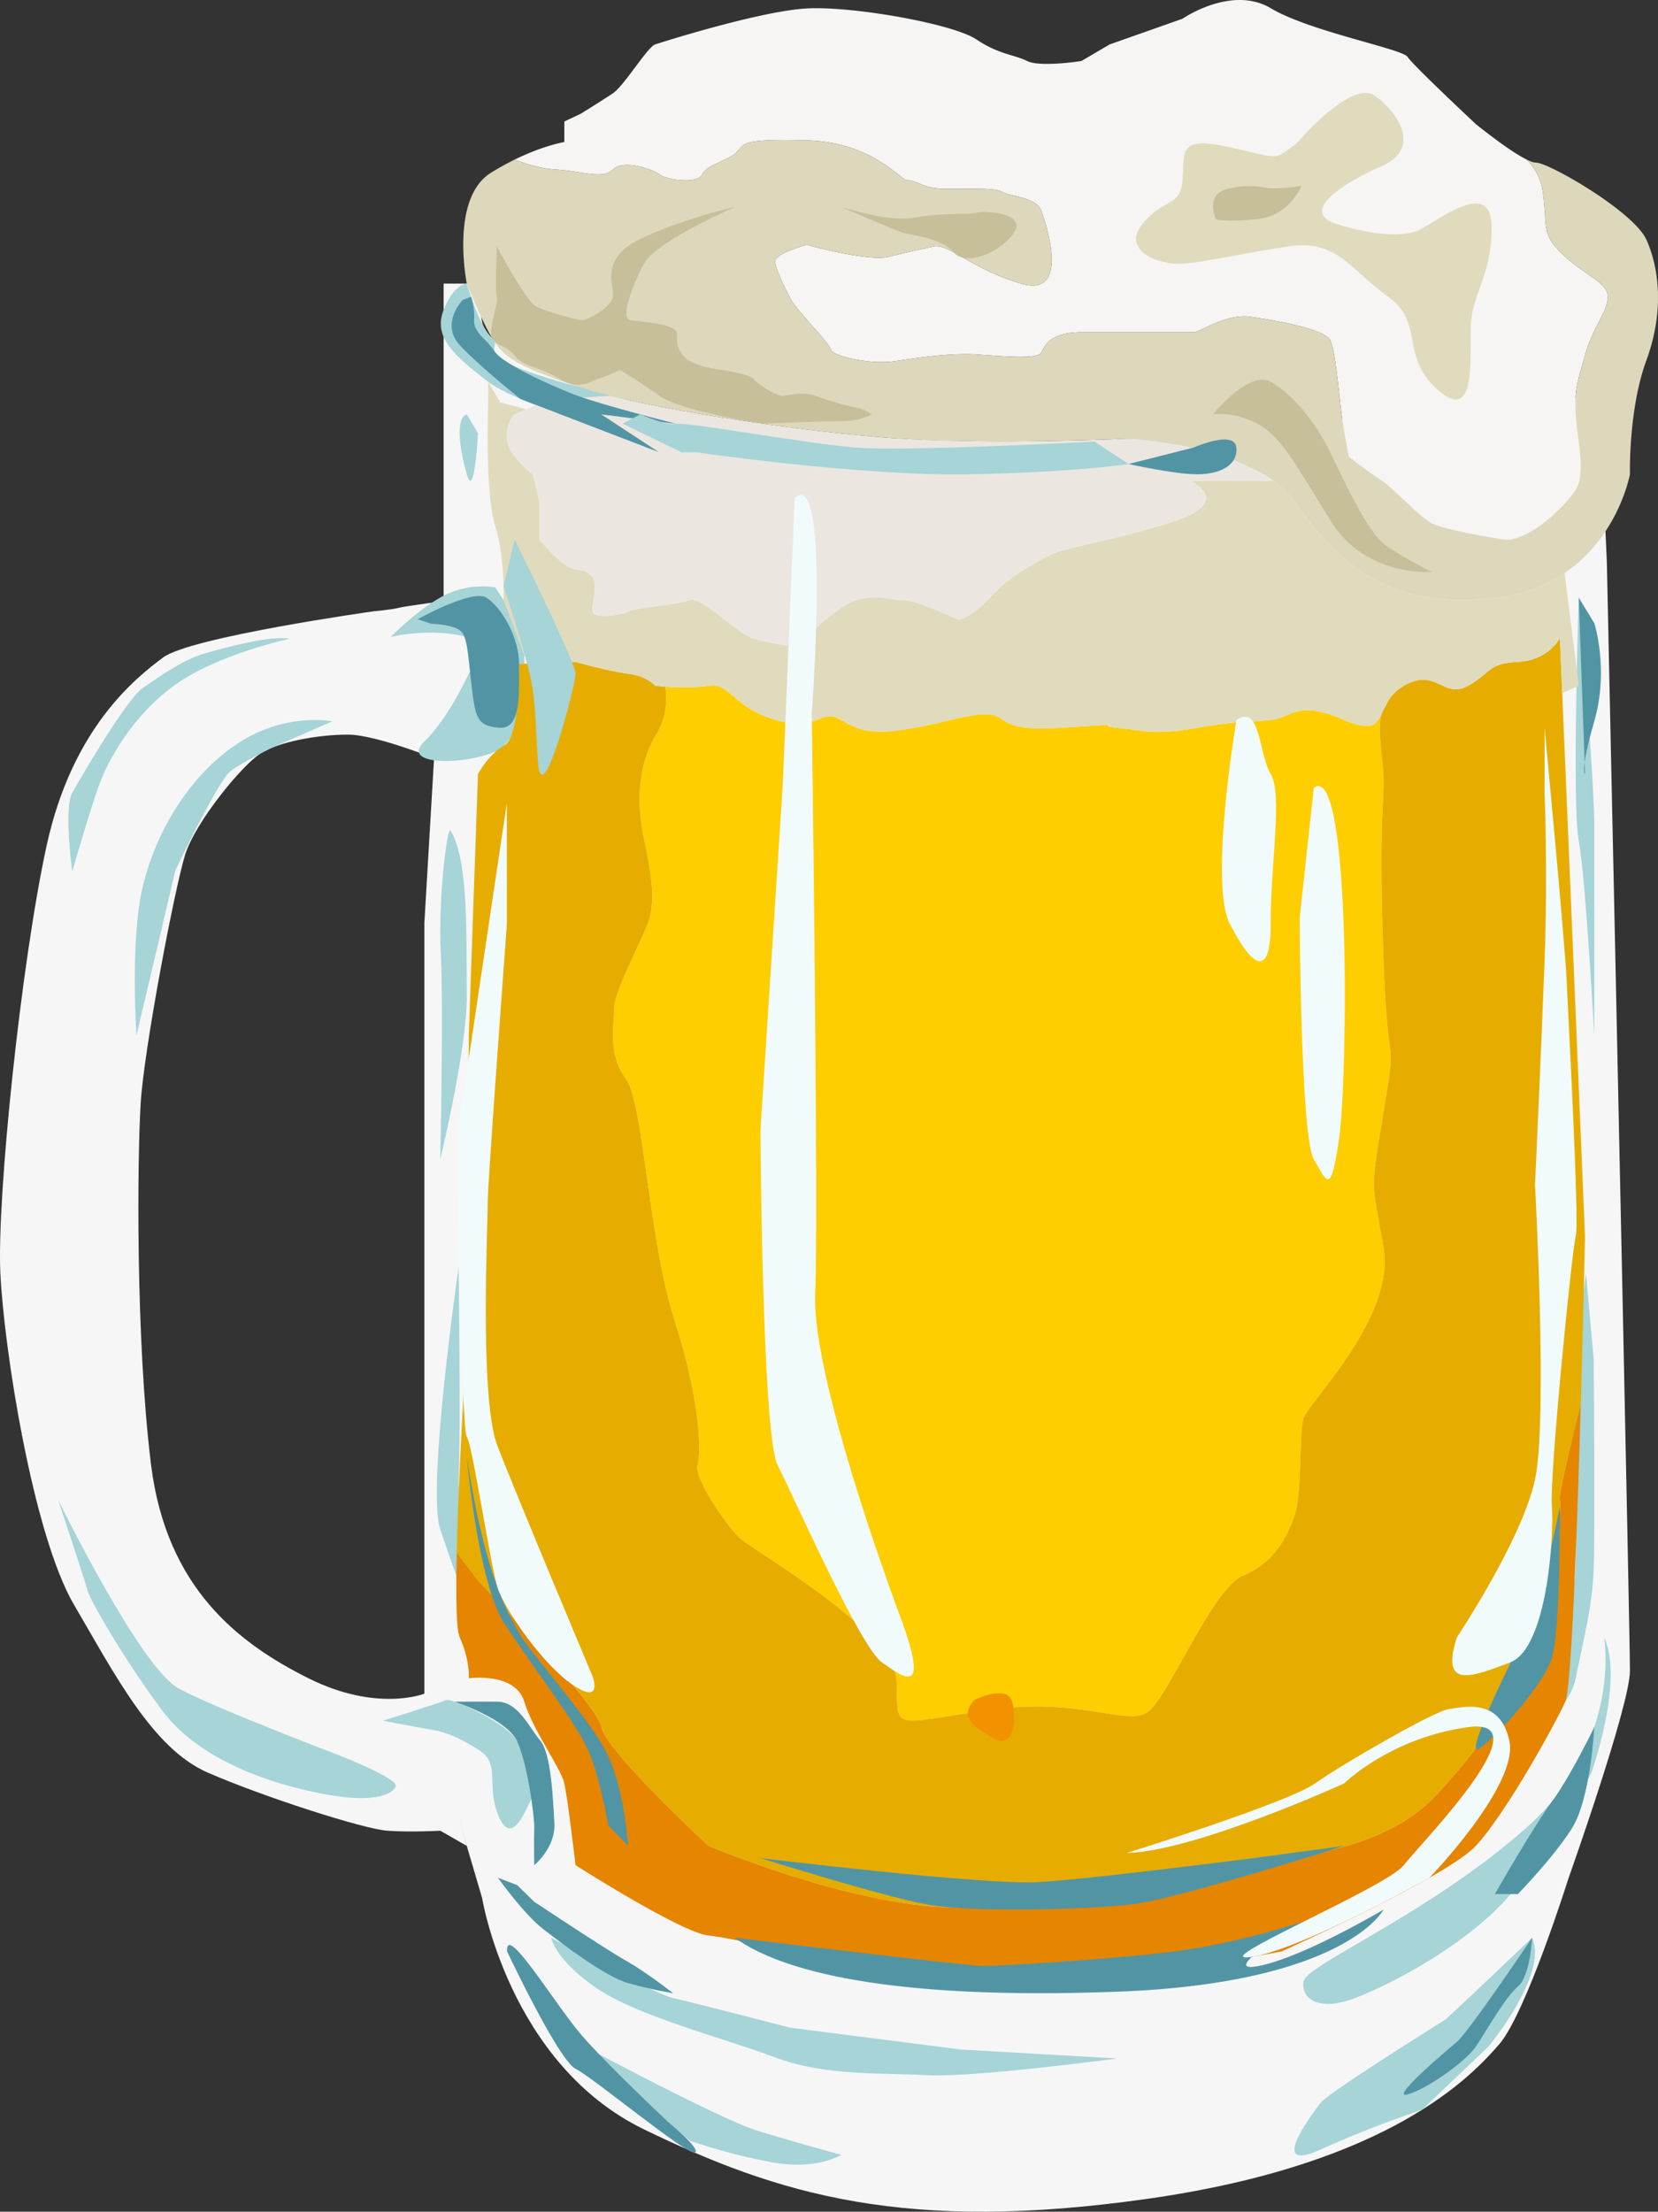<svg xmlns="http://www.w3.org/2000/svg" viewBox="0 0 1134.673 1512.989"><rect x="0" y="0" width="1134.673" height="1512.989" fill="#333333" stroke="none"/><g id="Layer_1" data-name="Layer 1"><path d="M303.595,246.736v160.793l-13.18,224.056v532.462l39.539,134.434s18.452,113.346,110.71,158.157,179.245,71.171,345.31,47.447,221.42-84.35,239.872-105.438,47.447-113.346,47.447-113.346,42.175-118.618,42.175-142.341-10.544-514.011-10.544-514.011l-5.272-245.144-5.272-113.346s-268.867,26.36-345.31,31.631-255.687-5.272-321.586-26.36-94.894-42.175-97.53-55.355,0-26.36,0-26.36h-26.36Z" style="fill:#f6f6f6"/><path d="M255.631,418.193s-125.36,17.574-144.106,31.633-62.094,48.035-79.668,128.875S-2.119,818.878.224,870.428s22.26,179.254,50.379,227.289,53.893,98.414,91.384,114.816,106.615,38.663,123.017,39.834,36.319,0,36.319,0l18.122,10.383-29.03-104.111s-32.441,12.887-79.305-10.544-97.242-60.923-107.787-146.449-9.373-209.715-7.029-247.206,23.432-147.621,30.461-169.881,38.662-60.923,51.55-69.124,39.834-12.887,59.751-12.887,63.609,17.968,63.609,17.968l7.426-110.032s-32.373,4.194-36.473,5.366S255.631,418.193,255.631,418.193Z" style="fill:#f6f6f6"/><path d="M39.765,1025.957s56.236,115.109,82.597,129.168,109.837,45.692,109.837,45.692,40.42,15.816,38.663,21.089-14.059,11.423-44.813,6.151-86.991-20.21-115.109-57.994-50.086-77.325-50.964-81.719S39.765,1025.957,39.765,1025.957Z" style="fill:#a6d4d7"/><path d="M262.075,1177.092s39.541-12.302,43.056-14.059,43.056,15.816,49.207,28.997,14.938,27.753,9.666,38.041-14.059,33.133-22.846,12.045,1.757-35.148-13.18-44.813-25.068-12.837-31.865-13.887S262.075,1177.092,262.075,1177.092Z" style="fill:#a6d4d7"/><path d="M377.184,1325.591s71.174,38.663,83.476,41.299,79.961,20.21,79.961,20.21l116.866,14.938,107.201,6.151s-99.293,13.18-130.047,11.423-69.417.879-104.565-12.302-94.02-28.118-122.139-47.45S377.184,1325.591,377.184,1325.591Z" style="fill:#a6d4d7"/><path d="M393.879,1396.766s98.414,52.722,123.896,60.63,57.994,16.695,57.994,16.695-16.695,10.544-46.571,5.272a403.4,403.4,0,0,1-57.115-14.938Z" style="fill:#a6d4d7"/><path d="M1048.507,1325.591s-57.115,54.479-59.751,56.236-79.961,49.804-85.233,56.974-36.905,48.469,0,31.774a744.183,744.183,0,0,1,69.624-27.256l45.485-43.266S1059.93,1350.195,1048.507,1325.591Z" style="fill:#a6d4d7"/><path d="M1097.714,1119.977s13.181,71.767-53.6,130.782-150.257,93.285-152.014,104.708,9.666,21.089,35.148,11.423,72.932-35.148,101.05-65.023,60.63-88.748,60.63-88.748S1111.773,1149.853,1097.714,1119.977Z" style="fill:#a6d4d7"/><path d="M1085.412,871.306s-10.544,75.568-9.666,96.656,6.047,108.079-.052,123.896-30.702,103.686-41.247,109.837,38.663-26.361,43.935-53.6,11.423-48.328,12.302-75.568,0-142.349,0-142.349Z" style="fill:#a6d4d7"/><path d="M1080.433,408.82s-4.686,141.763,0,166.366,10.642,133.562,10.642,133.562.098-110.13,0-144.106S1080.433,408.82,1080.433,408.82Z" style="fill:#a6d4d7"/><path d="M849.629,299.862s18.745,8.201,19.917,14.059-9.959,10.544-9.959,10.544H687.949l-11.716-7.029-100.464-5.272-161.973-28.704,39.834,20.503s-94.899-24.018-119.502-42.763-37.634-31.232-30.533-49.207,15.85-17.975,15.85-17.975,8.813,30.155,17.532,37.539-21.646,11.319,59.806,33.364,108.875,29.944,188.866,33.972,145.675,4.081,145.675,4.081l60.502-4.257Z" style="fill:#a6d4d7"/><path d="M319.446,283.46c-7.578,2.343-5.31,22.26,0,41.006s7.653-28.118,7.653-28.118Z" style="fill:#a6d4d7"/><path d="M267.347,435.767s18.603-18.984,36.248-28.238a58.391,58.391,0,0,1,35.219-5.739s19.917,28.118,19.917,41.006,2.343,62.094-19.917,71.467-65.165,9.373-48.399-7.03,28.847-43.529,30.422-46.368,17.899-21.584-6.261-26.271S267.347,435.767,267.347,435.767Z" style="fill:#a6d4d7"/><path d="M198.223,436.938s-49.207,10.544-78.497,31.633-44.52,50.379-50.379,64.438-19.917,63.266-19.917,63.266-5.858-43.349,0-53.893,36.905-63.852,48.328-71.76,27.679-19.331,41.299-23.285S184.897,434.449,198.223,436.938Z" style="fill:#a6d4d7"/><path d="M227.367,493.468s-33.359-7.029-67.644,17.135-56.252,65.463-63.282,101.928-3.075,95.778-3.075,95.778,26.361-111.155,26.361-112.034,29.876-62.387,37.784-68.538,28.508-16.178,28.508-16.178Z" style="fill:#a6d4d7"/><path d="M308.353,568.157c-2.206-3.602-8.686,46.864-6.686,84.355s-.384,140.591-.384,140.591,18.711-77.325,18.163-112.473S321.315,589.319,308.353,568.157Z" style="fill:#a6d4d7"/><path d="M313.848,866.913s-21.979,151.136-12.565,179.254,29.331,85.526,39.875,89.041,19.917,4.686,9.373-15.231-38.217-83.183-36.682-108.958S313.848,866.913,313.848,866.913Z" style="fill:#a6d4d7"/><path d="M946.877,853.504c8.19,48.1-52.142,106.55-54.953,117.095s-.703,50.964-6.045,66.289c-5.325,15.307-13.989,32.125-35.078,40.912s-50.964,82.597-65.023,93.142-46.571-10.544-111.594-.879-59.751,14.059-60.63-20.21-99.293-89.627-108.079-98.414-30.754-40.42-28.118-49.365c2.636-8.927,1.757-44.655-15.816-99.134s-21.089-148.499-33.39-165.195-7.908-36.026-7.908-47.45,15.816-40.42,22.846-57.994.879-42.177-2.636-59.751c-2.619-13.11-4.745-32.072.527-51.07a75.921,75.921,0,0,1,8.26-19.226c6.766-11.142,7.399-22.811,6.081-32.512,7.504.492,19.665.914,29.507-.58,15.377-2.355,16.256,14.639,46.131,23.356s29.876-8.717,44.814,0,23.725,12.372,74.689,0,17.574,8.857,74.39,5.395c56.834-3.462,20.509-1.81,39.84,0s24.604,5.22,54.479,0,35.148-3.567,50.472-5.395c15.307-1.828,18.066-13.989,50.279,0,18.576,8.066,21.967,3.357,25.728-4.569-3.111,8.857-.07,24.533.949,39.611.246,3.638.387,7.24.281,10.72-.598,19.331-2.935,36.905,0,119.502,2.917,82.597,9.367,45.692,0,102.807C937.493,817.706,938.67,805.404,946.877,853.504Z" style="fill:#fece00"/><path d="M1081.81,960.986c-8.541,33.39-15.149,61.333-14.252,64.971,2.355,9.666-11.142,85.233-17.047,102.052-5.922,16.835-30.93,62.211-69.663,102.069-38.733,39.84-107.71,38.979-111.208,45.868-3.515,6.889-150.573,30.051-219.199,28.839-68.644-1.195-165.616-42.037-165.616-42.037s-70.296-65.006-73.23-81.226-84.495-100.206-84.495-100.206l-14.516-18.945c1.353-60.56,6.872-146.25,6.872-146.25l1.388-207.811,6.256-178.814s7.276-13.567,18.136-19.613c10.861-6.028,9.982-55.516,9.982-55.516l5.764-.457,13.69-1.09h19.208s22.846,6.379,36.026,8.049c13.18,1.669,18.453,8.295,18.453,8.295s2.742.299,6.959.58c1.318,9.701.685,21.37-6.081,32.512a75.921,75.921,0,0,0-8.26,19.226c-5.272,18.997-3.146,37.96-.527,51.07,3.515,17.574,9.666,42.177,2.636,59.751s-22.846,46.571-22.846,57.994-4.394,30.754,7.908,47.45,15.816,110.716,33.39,165.195,18.453,90.207,15.816,99.134c-2.636,8.945,19.331,40.578,28.118,49.365s107.201,64.145,108.079,98.414-4.393,29.876,60.63,20.21,97.535,11.423,111.594.879,43.935-84.355,65.023-93.142,29.753-25.605,35.078-40.912c5.342-15.324,3.233-55.744,6.045-66.289s63.143-68.995,54.953-117.095c-8.207-48.1-9.384-35.798,0-92.913,9.367-57.115,2.917-20.21,0-102.807-2.935-82.597-.598-100.171,0-119.502.105-3.48-.035-7.082-.281-10.72-1.019-15.078-4.059-30.754-.949-39.611.035-.07.053-.141.088-.211.316-.668.633-1.353.967-2.056a1.644,1.644,0,0,1,.176-.351c.879-1.423,1.933-3.427,3.128-5.835a30.306,30.306,0,0,1,10.667-10.333c21.985-12.899,27.204,9.367,43.917,0,16.713-9.384,13.163-15.236,34.181-16.344s28.786-16.309,28.786-16.309l1.582,37.59,15.588,371.723S1083.62,898.475,1081.81,960.986Z" style="fill:#e6ad00"/><path d="M1081.81,960.986c-2.513,87.272-6.415,193.77-10.579,203.049-7.153,15.939-41.176,77.202-61.245,98.712-20.07,21.511-132.823,72.176-132.823,72.176s-93.142,18.786-174.228,18.786c-81.068,0-200.096-28.118-218.11-29.682s-90.945-48.082-90.945-48.082-5.272-45.253-7.68-55.956c-2.425-10.702-21.159-35.605-27.398-55.955-6.239-20.351-37.959-15.94-37.959-15.94s.984-12.302-6.274-28.118c-2.355-5.132-2.654-28.452-1.986-57.607l14.516,18.945s81.56,83.986,84.495,100.206,73.23,81.226,73.23,81.226,96.973,40.842,165.616,42.037c68.626,1.213,215.684-21.95,219.199-28.839,3.497-6.889,72.475-6.028,111.208-45.868,38.733-39.858,63.741-85.233,69.663-102.069,5.905-16.818,19.401-92.386,17.047-102.052C1066.661,1022.319,1073.269,994.376,1081.81,960.986Z" style="fill:#e58500"/><path d="M1084.727,242.969c-5.465,19.402-7.293,24.094-6.379,40.49.914,16.396,7.293,39.84,0,51.544-7.293,11.722-33.056,36.325-49.471,33.988-16.396-2.355-39.822-7.03-48.029-10.544s-28.048-25.131-35.113-29.559-22.582-16.326-22.582-16.326c-2.021-9.543-3.567-18.839-4.481-25.289-2.425-17.258-4.604-45.991-8.119-54.198-3.515-8.189-38.663-14.059-55.059-16.396-16.414-2.337-33.988,10.544-38.663,10.544h-76.165c-22.249,0-25.763,9.367-28.118,14.059-2.337,4.692-26.941,2.337-44.515,1.177-17.574-1.177-39.84,2.337-56.236,4.675-16.396,2.355-42.177-3.515-43.355-8.189-1.16-4.692-23.426-26.958-26.941-33.707-3.515-6.748-10.544-20.192-11.054-26.045-.51-5.87,21.598-11.722,21.598-11.722s42.177,11.722,56.236,8.207,19.911-4.692,30.456-7.03c10.544-2.355,25.781,15.219,59.909,25.359,34.146,10.158,17.416-40.596,13.901-49.963-3.515-9.384-21.089-9.384-26.923-12.899s-33.988-1.16-44.532-2.337-15.236-5.852-19.929-5.448c-4.675.422-23.426-26.185-69.118-27.363-45.692-1.16-42.177,2.355-48.03,8.207-5.87,5.852-19.929,8.207-23.444,15.114-3.515,6.924-24.603,3.638-29.278,0-4.692-3.62-24.604-10.421-31.809-3.392s-20.913,1.16-39.664,0c-9.894-.615-20.122-3.849-27.573-6.766,19.911-9.754,33.953-11.985,33.953-11.985V83.117l11.194-5.272s14.288-8.787,22.09-14.059c7.785-5.272,23.602-31.633,28.874-33.39s72.053-22.846,103.686-24.604,100.171,10.544,115.988,21.089,25.886,10.369,34.902,14.85c9.033,4.481,37.151,0,37.151,0l19.331-11.335,49.822-17.574s33.531-23.18,60.401-7.205c26.853,15.992,90.119,27.767,93.634,33.303s46.712,45.956,46.712,45.956,4.587,3.726,10.773,8.383c7.399,5.589,17.117,12.495,24.006,15.869l.035.035a38.527,38.527,0,0,1,11.036,21.985c3.515,25.781-1.177,28.118,12.882,42.177s31.633,19.595,31.633,29.718S1090.21,223.568,1084.727,242.969Z" style="fill:#f6f5f3"/><path d="M1080.439,469.163l-11.3,4.938-1.582-37.59s-7.768,15.201-28.786,16.309-17.468,6.959-34.181,16.344c-16.713,9.367-21.932-12.899-43.917,0a30.306,30.306,0,0,0-10.667,10.333c-1.195,2.408-2.249,4.411-3.128,5.835a1.644,1.644,0,0,0-.176.351c-.334.703-.65,1.388-.967,2.056-.035.07-.053.141-.088.211-3.761,7.926-7.152,12.636-25.728,4.569-32.213-13.989-34.972-1.828-50.279,0-15.324,1.828-20.597.176-50.472,5.395s-35.148,1.81-54.479,0,16.994-3.462-39.84,0c-56.816,3.462-23.426-17.767-74.39-5.395s-59.751,8.717-74.689,0-14.938,8.717-44.814,0-30.754-25.711-46.131-23.356c-9.841,1.494-22.003,1.072-29.507.58-4.218-.281-6.959-.58-6.959-.58s-5.272-6.625-18.453-8.295c-13.181-1.67-36.026-8.049-36.026-8.049h-19.208l-13.69,1.09-16.414-43.408s1.283-28.628-5.747-50.894c-7.029-22.248-4.692-84.355-4.692-84.355v-14.059l8.207,14.059s6.784,1.74,17.679,4.78l-7.768,3.427s-6.397,5.852-5.237,17.187c1.177,11.335,17.574,23.813,17.574,23.813l4.692,18.751v25.939s8.207,10.386,16.924,16.695,12.372,1.88,18.224,7.75c5.852,5.852,0,18.734,1.177,24.604,1.16,5.852,21.089,2.337,24.604,0,3.515-2.355,35.148-4.692,42.177-7.715,7.03-3.023,32.793,22.934,42.177,26.027,9.367,3.093,31.633,6.291,31.633,6.291s10.544-14.059,29.577-26.958c19.032-12.882,33.689-4.675,41.879-5.36,8.207-.668,38.663,13.567,38.663,13.567s9.384-2.337,22.266-16.326c12.882-13.971,25.781-19.999,37.485-26.783,11.722-6.784,41.017-9.613,85.532-23.672s12.882-28.382,12.882-28.382h56.887a65.286,65.286,0,0,1,14.586,14.323c3.937,5.465,7.961,10.861,12.196,16.08.773.967,1.564,1.916,2.337,2.865.931,1.125,1.88,2.232,2.829,3.321.439.51.879,1.002,1.318,1.494q2.768,3.163,5.694,6.168h.018c.176.193.369.369.562.562s.387.387.58.598c.949.949,1.898,1.898,2.865,2.812.176.158.351.334.527.492q.922.87,1.845,1.74c.193.158.369.334.562.51,1.248,1.125,2.531,2.25,3.831,3.339,1.494,1.265,3.023,2.478,4.587,3.673.668.527,1.353,1.037,2.039,1.529.721.527,1.441,1.054,2.179,1.564.105.07.229.158.334.229.703.492,1.423.967,2.144,1.441.791.527,1.599,1.054,2.408,1.546.668.422,1.336.826,2.021,1.23.369.228.738.457,1.125.668.598.351,1.195.685,1.81,1.019.826.474,1.669.914,2.531,1.371,1.019.527,2.074,1.054,3.128,1.564.721.334,1.459.685,2.214,1.019.896.422,1.81.808,2.742,1.195.773.334,1.564.65,2.355.967,2.109.826,4.253,1.599,6.485,2.302.914.299,1.828.58,2.777.861q1.371.395,2.794.791a2.166,2.166,0,0,1,.281.07c1.037.281,2.091.527,3.146.773s2.127.492,3.216.721c1.142.229,2.302.457,3.497.668,1.037.176,2.091.351,3.163.51,1.072.176,2.162.316,3.269.457.053,0,.105.018.176.018.949.123,1.915.228,2.882.334.527.053,1.072.105,1.617.158.861.07,1.74.158,2.636.211,1.002.07,2.021.141,3.058.193.369.018.756.035,1.142.053,1.072.053,2.162.088,3.251.105q1.898.052,3.849.053a193.478,193.478,0,0,0,24.814-1.669c18.91-2.425,33.988-8.717,45.991-16.836Z" style="fill:#e0dbbd"/><path d="M887.12,98.348s37.491-44.52,53.893-32.805,31.703,36.319,4.721,48.035-57.443,31.633-30.497,39.834,44.144,8.201,54.291,4.686,49.981-37.491,51.153-4.686-12.887,46.864-14.059,67.952,4.686,69.124-22.26,45.692-8.963-46.021-34.357-64.016-34.767-39.443-67.572-34.577-56.162,10.724-73.188,11.895-41.629-9.373-27.57-26.947,25.849-11.716,27.57-29.29-4.138-30.461,26.324-24.603,35.148,10.544,43.349,4.686Z" style="fill:#e0dbbd"/><path d="M1126.711,246.554c-12.302,33.39-11.247,77.905-11.247,77.905s-7.627,42.459-44.69,67.501v.018c-12.003,8.119-27.081,14.411-45.991,16.836a193.478,193.478,0,0,1-24.814,1.669q-1.951,0-3.849-.053c-1.09-.018-2.179-.053-3.251-.105-.387-.018-.773-.035-1.142-.053-1.037-.053-2.056-.123-3.058-.193-.896-.053-1.775-.141-2.636-.211-.545-.053-1.09-.105-1.617-.158-.967-.105-1.933-.211-2.882-.334-.07,0-.123-.018-.176-.018-1.107-.141-2.197-.281-3.269-.457-1.072-.158-2.127-.334-3.163-.51-1.195-.211-2.355-.439-3.497-.668-1.09-.229-2.162-.474-3.216-.721-1.072-.246-2.109-.51-3.146-.773a2.166,2.166,0,0,0-.281-.07q-1.423-.395-2.794-.791c-.949-.281-1.863-.562-2.777-.861-2.232-.703-4.376-1.476-6.485-2.302-.791-.316-1.582-.633-2.355-.967-.931-.387-1.845-.791-2.742-1.195-.756-.334-1.494-.685-2.214-1.019-1.054-.51-2.109-1.037-3.128-1.564-.861-.457-1.705-.896-2.531-1.371-.615-.334-1.213-.668-1.81-1.019-.387-.211-.756-.439-1.125-.668-.685-.404-1.353-.808-2.021-1.23-.808-.51-1.617-1.019-2.408-1.546-.721-.475-1.441-.949-2.144-1.441-.105-.07-.228-.158-.334-.229-.738-.51-1.459-1.037-2.179-1.564-.685-.492-1.371-1.002-2.039-1.529-1.564-1.195-3.093-2.408-4.587-3.673-1.3-1.089-2.583-2.214-3.831-3.339-.193-.176-.369-.351-.562-.51q-.923-.87-1.845-1.74c-.176-.158-.351-.334-.527-.492-.967-.931-1.933-1.88-2.865-2.812-.193-.211-.387-.404-.58-.598l.053-.264c-.387-.193-.597-.299-.597-.299h-.035q-2.926-3.005-5.694-6.168c-.439-.492-.879-.984-1.318-1.494-.949-1.09-1.898-2.197-2.829-3.321-.773-.949-1.564-1.898-2.337-2.865-4.235-5.219-8.26-10.615-12.196-16.08a65.286,65.286,0,0,0-14.586-14.323c-35.693-26.08-99.064-28.804-99.064-28.804s-23.04,1.002-54.022,1.529c-28.066.457-62.651.51-92.509-.967-54.883-2.724-153.034-16.273-208.093-29.876-7.943-1.968-15.008-3.919-20.895-5.852-46.694-15.307-52.774-22.178-59.804-33.355-7.012-11.194-17.521-37.555-17.521-37.555s-11.687-58.169,16.431-75.743a185.501,185.501,0,0,1,16.361-9.103c7.451,2.917,17.679,6.151,27.573,6.766,18.751,1.16,32.459,7.03,39.664,0s27.117-.229,31.809,3.392c4.675,3.638,25.763,6.924,29.278,0,3.515-6.907,17.574-9.261,23.444-15.114,5.852-5.852,2.337-9.367,48.03-8.207,45.692,1.177,64.444,27.784,69.118,27.363,4.692-.404,9.384,4.271,19.929,5.448s38.698-1.177,44.532,2.337,23.408,3.515,26.923,12.899c3.515,9.367,20.245,60.12-13.901,49.963-34.129-10.14-49.365-27.714-59.909-25.359-10.544,2.337-16.396,3.515-30.456,7.03s-56.236-8.207-56.236-8.207-22.108,5.852-21.598,11.722c.51,5.852,7.539,19.296,11.054,26.045,3.515,6.748,25.781,29.015,26.941,33.707,1.177,4.675,26.958,10.544,43.355,8.189,16.396-2.337,38.663-5.852,56.236-4.675,17.574,1.16,42.177,3.515,44.515-1.177,2.355-4.692,5.87-14.059,28.118-14.059h76.165c4.675,0,22.249-12.882,38.663-10.544,16.396,2.337,51.544,8.207,55.059,16.396,3.515,8.207,5.694,36.94,8.119,54.198.914,6.45,2.46,15.746,4.481,25.289,0,0,15.518,11.898,22.582,16.326s26.906,26.044,35.113,29.559,31.633,8.189,48.029,10.544c16.414,2.337,42.177-22.266,49.471-33.988,7.293-11.704.914-35.148,0-51.544-.914-16.396.914-21.089,6.379-40.49,5.483-19.402,15.623-29.805,15.623-39.928s-17.574-15.658-31.633-29.718-9.367-16.396-12.882-42.177a38.527,38.527,0,0,0-11.036-21.985c2.619,1.3,4.833,2.074,6.344,2.074,8.787,0,66.781,33.39,75.568,52.722S1139.013,213.164,1126.711,246.554Z" style="fill:#ddd8bb"/><path d="M801.594,357.27c-44.515,14.059-73.81,16.889-85.532,23.672-11.704,6.784-24.603,12.812-37.485,26.783-12.882,13.989-22.266,16.326-22.266,16.326s-30.456-14.235-38.663-13.567c-8.19.685-22.846-7.521-41.879,5.36-19.033,12.899-29.577,26.958-29.577,26.958s-22.266-3.198-31.633-6.291c-9.384-3.093-35.148-29.05-42.177-26.027-7.029,3.023-38.663,5.36-42.177,7.715-3.515,2.337-23.444,5.852-24.604,0-1.177-5.87,4.675-18.751-1.177-24.604-5.852-5.87-9.507-1.441-18.224-7.75s-16.924-16.695-16.924-16.695v-25.939l-4.692-18.751s-16.396-12.477-17.574-23.813c-1.16-11.335,5.237-17.187,5.237-17.187l7.768-3.427,15.114-6.678,42.546-2.583c55.059,13.602,153.209,27.152,208.093,29.876,29.858,1.476,64.444,1.423,92.509.967,30.983-.527,54.022-1.529,54.022-1.529s63.371,2.724,99.064,28.804h-56.887S846.108,343.211,801.594,357.27Z" style="fill:#ebe7e0"/><path d="M339.986,168.464s19.917,37.67,26.947,41.185,28.118,9.373,31.633,9.373,19.563-8.53,20.912-15.981-10.367-26.197,20.094-40.256,63.266-21.089,63.266-21.089-53.893,23.432-62.094,38.663-16.402,37.491-9.373,38.663,32.219,2.343,31.926,9.373.879,14.059,9.08,18.745,22.26,5.991,22.26,5.991,18.745,2.981,21.089,6.11,15.231,11.729,19.917,11.53,12.888-3.316,22.26,0,21.519,6.83,27.747,8.002a29.218,29.218,0,0,1,10.915,4.686s-7.615,4.686-20.796,4.686-53.983,1.642-53.983,1.642-55.268-8.274-70.499-19.017-26.947-17.64-26.947-17.64-11.716,5.324-15.231,6.11-12.412,8.586-26.123,0-24.337-7.895-30.74-15.856-12.004-6.041-15.272-11.821,4.183-23.415,3.011-28.523S339.986,168.464,339.986,168.464Z" style="fill:#c7bf9a"/><path d="M575.769,141.697c5.565,1.172,32.512,10.544,51.257,7.03s36.319-1.559,41.006-3.123,35.148-.392,25.775,13.667-33.23,23.082-41.218,13.299-31.42-12.3-34.935-13.385S575.769,141.697,575.769,141.697Z" style="fill:#c7bf9a"/><path d="M832.055,149.898s-8.201-17.574,9.373-21.089,21.206,0,29.934,0a156.78,156.78,0,0,0,19.273-1.562s-7.769,20.308-30.245,22.651S832.055,149.898,832.055,149.898Z" style="fill:#c7bf9a"/><path d="M830.144,283.46s24.344-30.473,39.489-22.266,31.09,28.417,40.691,48.188,25.629,55.024,38.118,63.758,31.235,18.107,31.235,18.107-44.884,3.72-68.72-34.459-33.949-58.326-50.567-66.998S830.144,283.46,830.144,283.46Z" style="fill:#c7bf9a"/><path d="M285.8,423.611s37.344-20.796,47.01-14.791,22.407,26.214,22.407,45.546,1.757,44.813-13.62,43.495-16.256-7.03-18.892-28.997-2.638-33.893-8.129-37.816-19.55-4.362-19.55-4.362Z" style="fill:#5195a4"/><path d="M316.554,205.256s-15.379,16.256-1.978,30.754,41.584,36.9,41.584,36.9l94.835,36.471-39.541-25.922,51.843,6.59s-54.04-13.62-71.614-20.649-47.793-20.646-53.333-29.215-14.417-12.58-13.887-21.31a43.187,43.187,0,0,0-2.085-15.834Z" style="fill:#5195a4"/><path d="M772.304,317.436l44.52-11.26s28.118-12.432,29.29,0-11.716,18.29-26.947,18.29S772.304,317.436,772.304,317.436Z" style="fill:#5195a4"/><path d="M1080.433,408.82l4.301,120.674s-3.745-1.077,6.384-36.319,0-66.781,0-66.781Z" style="fill:#5195a4"/><path d="M1067.545,1029.764c0,3.515-15.231,73.81-24.603,90.213s-42.177,84.355-30.462,76.154,43.47-42.781,49.543-61.94S1067.545,1029.764,1067.545,1029.764Z" style="fill:#5195a4"/><path d="M1023.025,1295.716s26.622-46.595,38.998-63.188,29.052-51.004,29.052-51.004-2.441,48.882-15.328,69.235-36.975,44.957-36.975,44.957Z" style="fill:#5195a4"/><path d="M1048.507,1325.591s-43.345,64.438-51.402,71.174-46.719,39.541-33.832,36.026,39.527-22.127,46.71-32.738,20.24-33.962,28.787-41.073S1048.507,1325.591,1048.507,1325.591Z" style="fill:#5195a4"/><path d="M520.411,1271.112s153.479,18.745,190.97,16.402,146.449-16.402,146.449-16.402l62.094-8.362s-114.816,36.481-145.278,39.995-108.958,5.858-140.591,0S520.411,1271.112,520.411,1271.112Z" style="fill:#5195a4"/><path d="M502.838,1325.591s159.337,19.331,169.881,19.331,83.183-4.101,128.875-9.666,90.33-20.796,90.33-20.796-61.04,36.319-30.579,30.461,85.526-38.609,85.526-38.609-25.775,50.325-182.183,56.183S534.471,1348.438,502.838,1325.591Z" style="fill:#5195a4"/><path d="M347.016,1334.922s35.148,74.438,46.864,80.296,75.967,58.95,81.479,57.374-18.055-20.954-18.055-20.954-41.896-39.056-59.909-60.145S345.939,1314.775,347.016,1334.922Z" style="fill:#5195a4"/><path d="M340.718,1284.532s17.737,24.82,30.754,34.909,42.712,32.892,58.873,37.345,30.315,6.746,30.315,6.746-18.013-14.215-32.072-22.123-62.967-40.42-62.967-40.42l-11.722-11.423Z" style="fill:#5195a4"/><path d="M311.063,1164.132s35.338,11.479,42.696,26.824,12.16,52.631,11.861,59.804,0,25.186,0,25.186,14.639-11.862,13.76-28.558-2.197-47.889-9.666-56.676-14.938-26.36-28.997-26.58S311.063,1164.132,311.063,1164.132Z" style="fill:#5195a4"/><path d="M319.446,996.52s7.472,86.112,25.795,114.23,49.078,67.659,57.425,86.991,13.62,50.964,13.62,50.964l13.62,14.044s-2.636-40.844-15.377-65.009-53.289-68.978-59.376-80.84S332.882,1083.511,319.446,996.52Z" style="fill:#5195a4"/><path d="M476.194,309.381S588.782,325.752,662.337,324.465s109.967-7.029,109.967-7.029l-23.233-15.345s-128.645,6.883-163.422,4.085-116.203-17.737-122.354-16.126-25.165-6.59-25.165-6.59l-12.039,6.329,40.26,19.593Z" style="fill:#a6d4d7"/><path d="M846.188,492.517s-18.82,110.788-4.76,138.906,28.291,41.006,28.205,0,8.288-87.87,0-101.929S862.665,481.314,846.188,492.517Z" style="fill:#f2fbfc"/><path d="M899.128,538.867l-9.665,89.041s.585,149.964,9.665,165.195,11.424,25.775,17.282-14.059S925.02,520.055,899.128,538.867Z" style="fill:#f2fbfc"/><path d="M543.843,340.868l-8.201,196.857-15.231,235.461s1.172,208.241,11.716,228.895,56.237,124.321,71.467,135.168,32.805,23.734,12.887-30.159-60.923-173.396-58.58-222.603-2.343-396.748-2.343-396.748S568.447,317.436,543.843,340.868Z" style="fill:#f2fbfc"/><path d="M666.861,1162.911s22.26-11.056,25.775,1.123,1.172,33.268-12.887,25.067S656.316,1174.212,666.861,1162.911Z" style="fill:#f39200"/><path d="M771.132,1267.598s110.13-34.293,128.875-47.608,82.011-49.634,91.384-50.806,35.146-8.572,41.58,21.762-54.692,93.586-54.692,93.586-86.506,48.645-121.527,54.125,91.934-47.334,103.914-62.711,97.22-101.769,43.92-94.421-84.662,38.466-84.662,38.466S817.996,1266.426,771.132,1267.598Z" style="fill:#f2fbfc"/><path d="M997.105,1119.977s44.559-66.781,53.399-107.787,0-201.514,0-201.514,4.251-91.82,6.545-153.111,0-115.184,0-115.184v-44.471s14.01,147.183,15.182,174.324,8.722,164.218,6.118,173.59-17.969,164.489-16.327,183.94-2.926,97.809-28.577,107.484S985.245,1156.296,997.105,1119.977Z" style="fill:#f2fbfc"/><path d="M346.869,578.701v53.893s-13.487,181.576-13.114,190.373-6.012,132.986,6.553,165.791,65.287,158.143,65.287,158.143,7.359,19.896-13.727,5.605-46.344-51.721-51.15-65.834-17.69-100.103-21.273-103.772-7.174-201.514-7.174-201.514l34.597-231.975Z" style="fill:#f2fbfc"/><path d="M352.247,369.147s41.633,84.013,41.633,91.719-23.432,97.696-25.775,59.73-1.47-45.799-8.549-71.073-14.936-48.388-14.936-48.388Z" style="fill:#a6d4d7"/></g></svg>